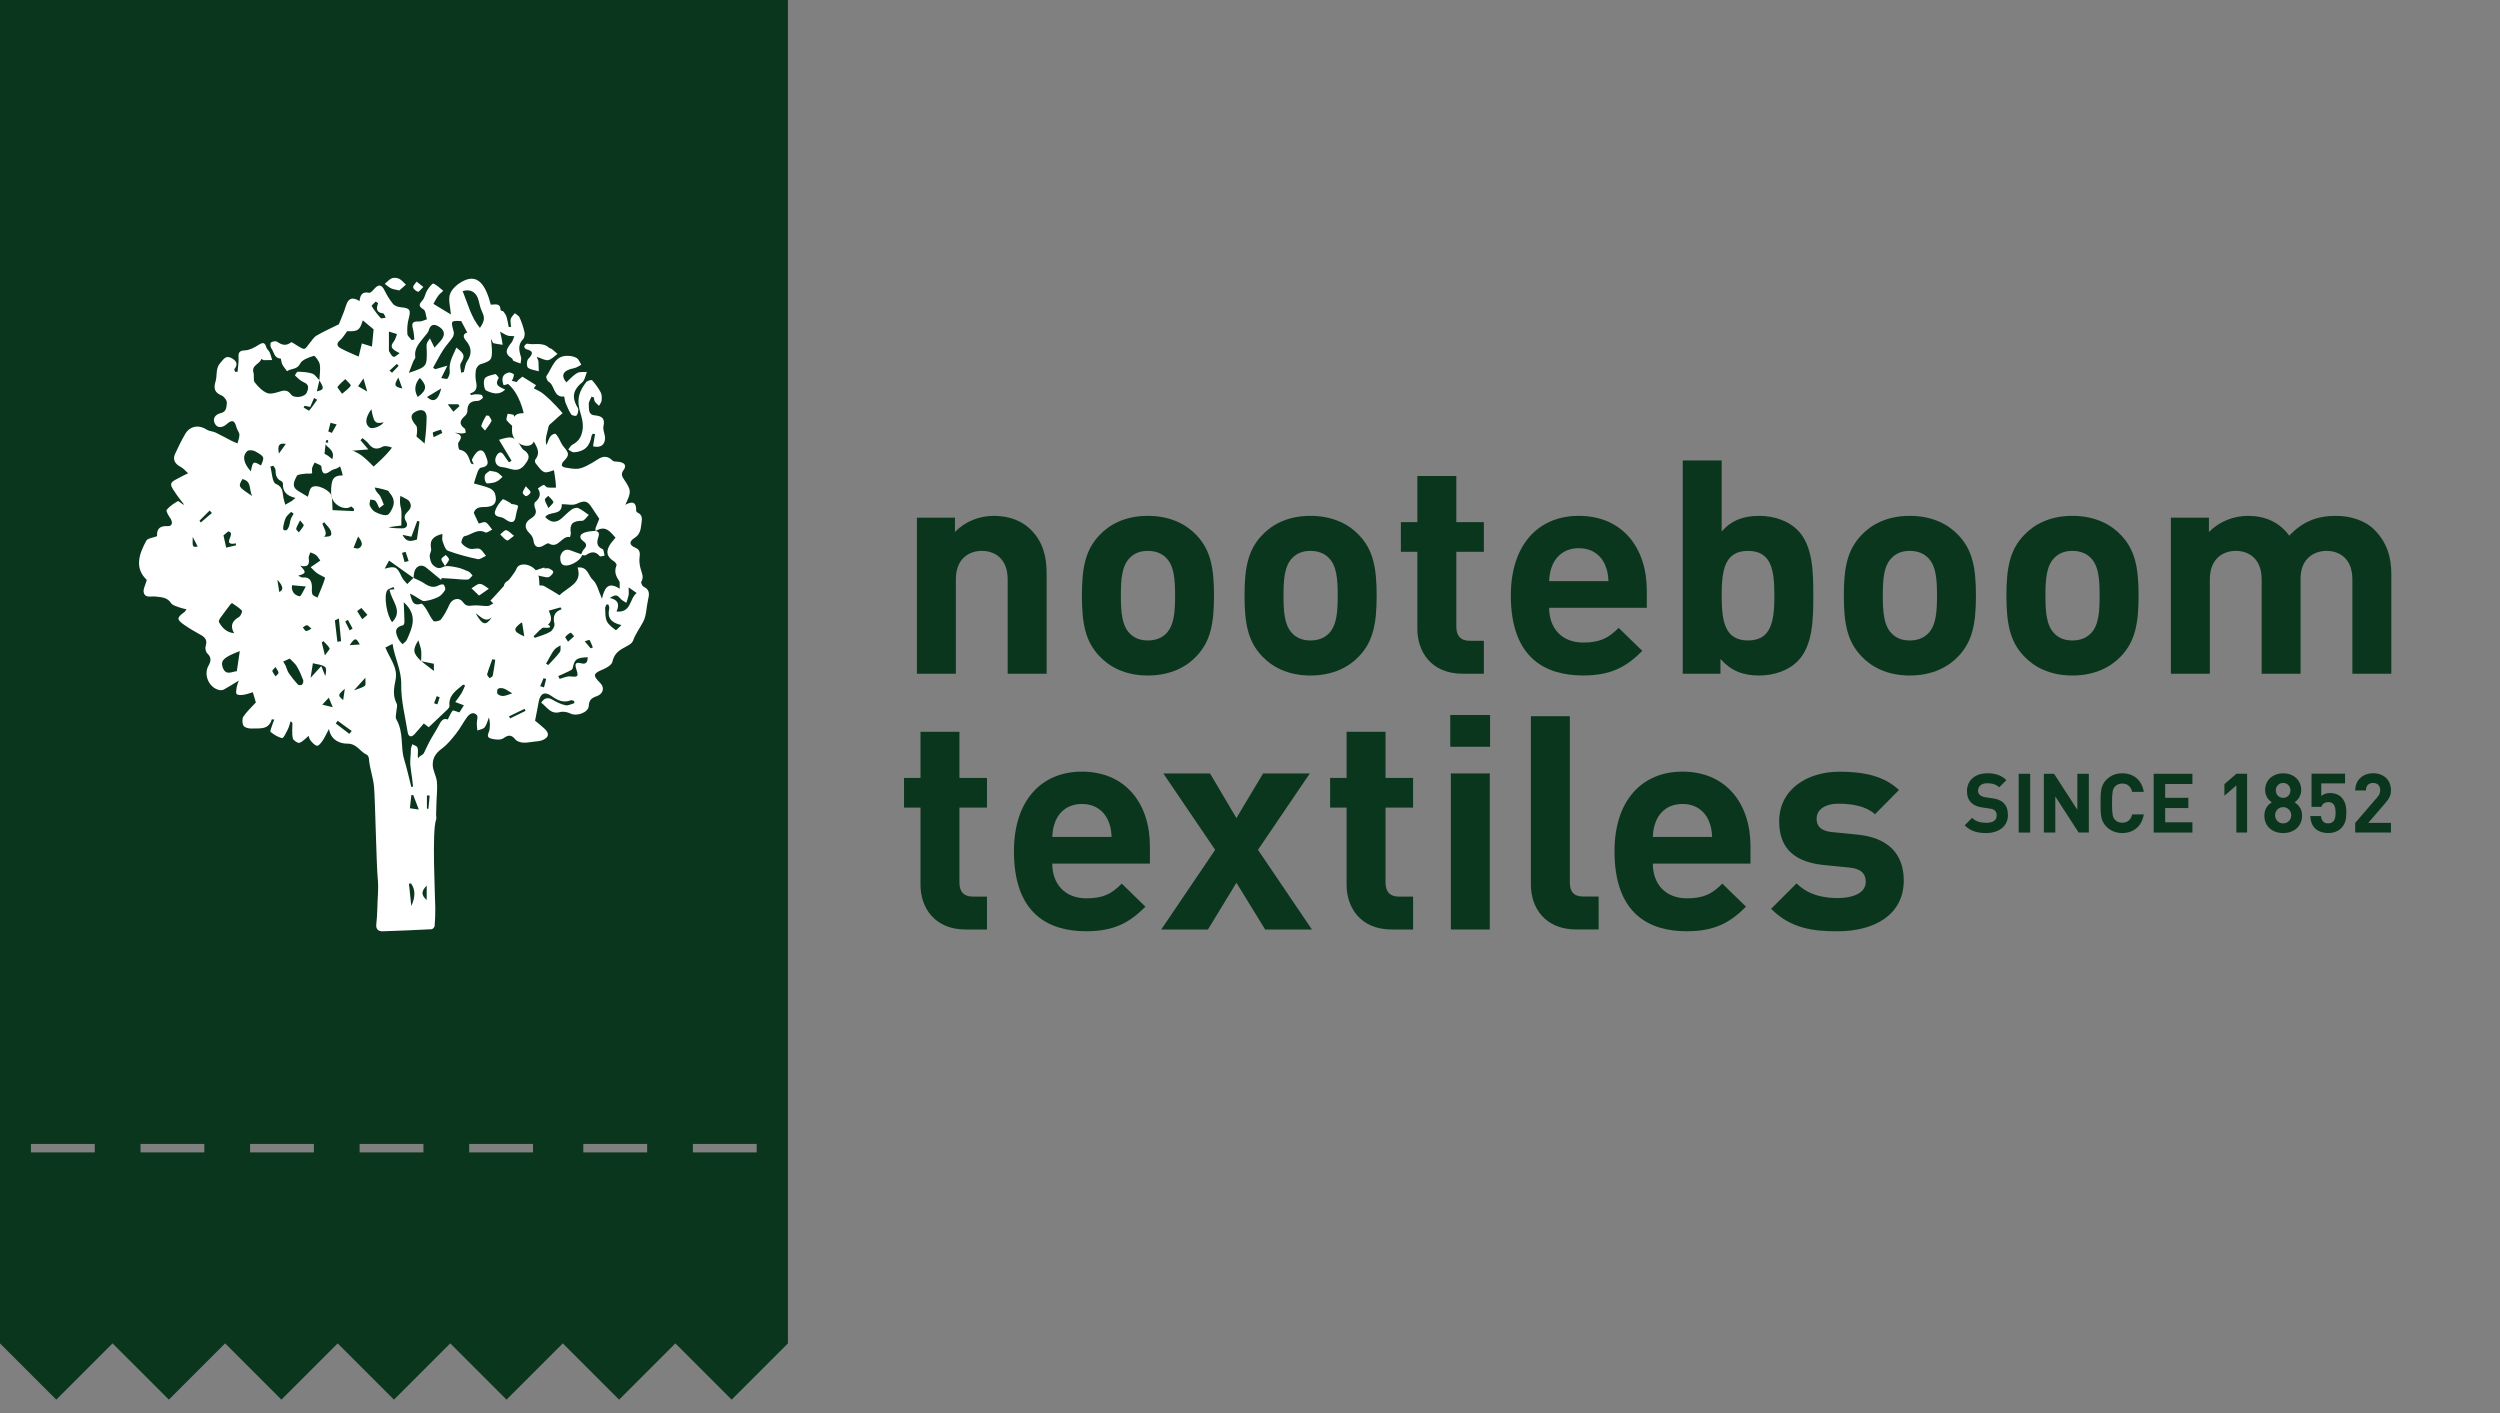 <?xml version="1.0" encoding="utf-8"?>
<!-- Generator: Adobe Illustrator 15.0.0, SVG Export Plug-In . SVG Version: 6.00 Build 0)  -->
<!DOCTYPE svg PUBLIC "-//W3C//DTD SVG 1.1//EN" "http://www.w3.org/Graphics/SVG/1.1/DTD/svg11.dtd">
<svg version="1.1"
	 id="nooteboomtextiles" sodipodi:docname="15855 - HORIZONTAAL LOGO NOOTEBOOM_DEF.eps" xmlns:inkscape="http://www.inkscape.org/namespaces/inkscape" xmlns:sodipodi="http://sodipodi.sourceforge.net/DTD/sodipodi-0.dtd" xmlns:svg="http://www.w3.org/2000/svg"
	 xmlns="http://www.w3.org/2000/svg" xmlns:xlink="http://www.w3.org/1999/xlink" x="0px" y="0px" width="230px" height="130px"
	 viewBox="0 0 230 130" enable-background="new 0 0 230 130" xml:space="preserve">
<rect x="0" y="0" width="230" height="130" fill="#808080" stroke="none"/>
<g>
	<path id="m" fill="#0A361E" d="M216.418,61.982V53.3c0-1.957-1.24-2.619-2.369-2.619c-1.102,0-2.396,0.662-2.396,2.537v8.765
		h-3.582V53.3c0-1.957-1.24-2.619-2.369-2.619c-1.131,0-2.396,0.662-2.396,2.619v8.683h-3.584V47.625h3.5v1.322
		c0.938-0.964,2.26-1.488,3.581-1.488c1.601,0,2.896,0.579,3.806,1.819c1.213-1.268,2.509-1.819,4.3-1.819
		c1.434,0,2.729,0.47,3.524,1.267c1.157,1.158,1.569,2.509,1.569,4.081v9.177h-3.583"/>
	<path id="o_3_" fill="#0A361E" d="M195.123,60.383c-0.881,0.938-2.342,1.764-4.465,1.764c-2.121,0-3.557-0.826-4.438-1.764
		c-1.297-1.35-1.629-2.977-1.629-5.594c0-2.592,0.332-4.216,1.629-5.566c0.881-0.938,2.313-1.765,4.438-1.765
		s3.584,0.826,4.465,1.765c1.295,1.35,1.627,2.976,1.627,5.566C196.75,57.406,196.418,59.033,195.123,60.383 M192.34,51.317
		c-0.412-0.413-0.965-0.635-1.682-0.635c-0.719,0-1.238,0.222-1.65,0.635c-0.744,0.744-0.828,1.984-0.828,3.474
		c0,1.486,0.084,2.754,0.828,3.498c0.412,0.412,0.934,0.633,1.65,0.633c0.715,0,1.27-0.221,1.682-0.633
		c0.744-0.744,0.826-2.012,0.826-3.498C193.166,53.301,193.084,52.061,192.34,51.317"/>
	<path id="o_2_" fill="#0A361E" d="M180.162,60.383c-0.881,0.938-2.342,1.764-4.465,1.764c-2.121,0-3.557-0.826-4.438-1.764
		c-1.295-1.35-1.627-2.977-1.627-5.594c0-2.592,0.332-4.216,1.627-5.566c0.882-0.938,2.314-1.765,4.438-1.765
		c2.123,0,3.584,0.826,4.465,1.765c1.295,1.35,1.625,2.976,1.625,5.566C181.787,57.406,181.457,59.033,180.162,60.383
		 M177.379,51.317c-0.414-0.413-0.965-0.635-1.682-0.635c-0.719,0-1.24,0.222-1.654,0.635c-0.744,0.744-0.824,1.984-0.824,3.474
		c0,1.486,0.08,2.754,0.824,3.498c0.414,0.412,0.938,0.633,1.654,0.633c0.715,0,1.268-0.221,1.682-0.633
		c0.744-0.744,0.826-2.012,0.826-3.498C178.205,53.301,178.123,52.061,177.379,51.317"/>
	<path id="b" fill="#0A361E" d="M165.365,60.852c-0.799,0.799-2.094,1.295-3.5,1.295c-1.516,0-2.59-0.414-3.582-1.516v1.352h-3.473
		V42.361h3.584v6.532c0.936-1.047,2.01-1.434,3.471-1.434c1.406,0,2.701,0.495,3.5,1.295c1.434,1.432,1.459,3.887,1.459,6.037
		C166.824,56.938,166.799,59.418,165.365,60.852 M160.818,50.682c-2.15,0-2.424,1.765-2.424,4.107c0,2.342,0.271,4.133,2.424,4.133
		c2.146,0,2.426-1.791,2.426-4.133C163.244,52.447,162.967,50.682,160.818,50.682"/>
	<path id="e" fill="#0A361E" d="M142.521,55.918c0,1.848,1.131,3.197,3.143,3.197c1.57,0,2.342-0.441,3.252-1.352l2.176,2.119
		c-1.459,1.463-2.865,2.262-5.455,2.262c-3.391,0-6.641-1.543-6.641-7.355c0-4.684,2.535-7.331,6.254-7.331
		c3.996,0,6.256,2.921,6.256,6.862v1.598H142.521z M147.648,51.922c-0.387-0.854-1.188-1.486-2.398-1.486s-2.01,0.634-2.396,1.486
		c-0.221,0.525-0.305,0.91-0.332,1.542h5.457C147.951,52.834,147.869,52.449,147.648,51.922"/>
	<path id="t" fill="#0A361E" d="M134.559,61.982c-2.92,0-4.162-2.068-4.162-4.107v-7.109h-1.516v-2.728h1.516v-4.243h3.584v4.243
		h2.535v2.728h-2.535v6.89c0,0.828,0.389,1.297,1.24,1.297h1.295v3.031h-1.957"/>
	<path id="o_1_" fill="#0A361E" d="M125.025,60.383c-0.881,0.938-2.342,1.764-4.465,1.764c-2.121,0-3.555-0.826-4.436-1.764
		c-1.297-1.35-1.627-2.977-1.627-5.594c0-2.592,0.33-4.216,1.627-5.566c0.881-0.938,2.313-1.765,4.436-1.765
		s3.584,0.826,4.465,1.765c1.295,1.35,1.627,2.976,1.627,5.566C126.652,57.406,126.32,59.033,125.025,60.383 M122.242,51.317
		c-0.414-0.413-0.965-0.635-1.682-0.635c-0.715,0-1.24,0.222-1.652,0.635c-0.744,0.744-0.826,1.984-0.826,3.474
		c0,1.486,0.082,2.754,0.826,3.498c0.412,0.412,0.938,0.633,1.652,0.633c0.717,0,1.268-0.221,1.682-0.633
		c0.744-0.744,0.828-2.012,0.828-3.498C123.07,53.301,122.986,52.061,122.242,51.317"/>
	<path id="o" fill="#0A361E" d="M110.063,60.383c-0.881,0.938-2.342,1.764-4.463,1.764c-2.123,0-3.556-0.826-4.438-1.764
		c-1.295-1.35-1.626-2.977-1.626-5.594c0-2.592,0.331-4.216,1.626-5.566c0.882-0.938,2.314-1.765,4.438-1.765
		c2.121,0,3.582,0.826,4.463,1.765c1.296,1.35,1.625,2.976,1.625,5.566C111.688,57.406,111.359,59.033,110.063,60.383
		 M107.281,51.317c-0.413-0.413-0.966-0.635-1.681-0.635c-0.717,0-1.24,0.222-1.653,0.635c-0.743,0.744-0.826,1.984-0.826,3.474
		c0,1.486,0.083,2.754,0.826,3.498c0.413,0.412,0.937,0.633,1.653,0.633c0.715,0,1.269-0.221,1.681-0.633
		c0.745-0.744,0.828-2.012,0.828-3.498C108.108,53.301,108.025,52.061,107.281,51.317"/>
	<path id="n" fill="#0A361E" d="M92.705,61.982V53.3c0-1.957-1.241-2.619-2.37-2.619c-1.13,0-2.396,0.662-2.396,2.619v8.683h-3.582
		V47.625h3.5v1.322c0.937-0.993,2.26-1.488,3.582-1.488c1.434,0,2.591,0.47,3.391,1.267c1.157,1.158,1.46,2.509,1.46,4.081v9.177
		h-3.585"/>
	<path id="s" fill="#0A361E" d="M169.059,85.678c-2.26,0-4.299-0.248-6.117-2.066l2.344-2.342c1.188,1.186,2.729,1.352,3.828,1.352
		c1.24,0,2.535-0.412,2.535-1.488c0-0.717-0.385-1.213-1.516-1.32l-2.26-0.223c-2.59-0.248-4.189-1.379-4.189-4.021
		c0-2.979,2.617-4.573,5.539-4.573c2.232,0,4.105,0.385,5.482,1.682l-2.205,2.23c-0.826-0.742-2.094-0.966-3.334-0.966
		c-1.432,0-2.039,0.66-2.039,1.379c0,0.522,0.221,1.132,1.49,1.238l2.258,0.224c2.84,0.272,4.271,1.791,4.271,4.217
		C175.148,84.162,172.449,85.678,169.059,85.678"/>
	<path id="e_2_" fill="#0A361E" d="M152.059,79.451c0,1.846,1.129,3.195,3.143,3.195c1.568,0,2.342-0.439,3.252-1.352l2.178,2.121
		c-1.461,1.461-2.865,2.26-5.457,2.26c-3.391,0-6.641-1.541-6.641-7.355c0-4.688,2.533-7.33,6.256-7.33
		c3.996,0,6.254,2.922,6.254,6.861v1.6H152.059z M157.184,75.455c-0.385-0.855-1.186-1.488-2.396-1.488
		c-1.213,0-2.015,0.633-2.397,1.488c-0.222,0.523-0.304,0.908-0.33,1.543h5.455C157.486,76.363,157.404,75.979,157.184,75.455"/>
	<path id="l" fill="#0A361E" d="M145.031,85.514c-2.949,0-4.189-2.068-4.189-4.105V65.893h3.584v15.293
		c0,0.854,0.357,1.297,1.27,1.297h1.379v3.031H145.031"/>
	<path id="i" fill="#0A361E" d="M133.424,65.781h3.664v2.922h-3.664V65.781z M133.479,71.156h3.582v14.357h-3.582V71.156"/>
	<path id="t_2_" fill="#0A361E" d="M128.047,85.514c-2.922,0-4.16-2.068-4.16-4.105v-7.109h-1.518V71.57h1.518v-4.243h3.582v4.243
		h2.535v2.729h-2.535v6.891c0,0.828,0.387,1.299,1.24,1.299h1.295v3.029h-1.957"/>
	<path id="x" fill="#0A361E" d="M116.395,85.514l-2.645-4.301l-2.618,4.301h-4.298l4.96-7.33l-4.768-7.025h4.298l2.426,4.104
		l2.452-4.104h4.299l-4.767,7.025l4.961,7.33H116.395"/>
	<path id="e_1_" fill="#0A361E" d="M96.809,79.451c0,1.846,1.129,3.195,3.142,3.195c1.569,0,2.342-0.439,3.251-1.352l2.177,2.121
		c-1.46,1.461-2.864,2.26-5.456,2.26c-3.39,0-6.641-1.541-6.641-7.355c0-4.688,2.535-7.33,6.255-7.33
		c3.996,0,6.255,2.922,6.255,6.861v1.6H96.809z M101.936,75.455c-0.387-0.855-1.187-1.488-2.398-1.488s-2.012,0.633-2.398,1.488
		c-0.219,0.523-0.303,0.908-0.33,1.543h5.457C102.238,76.363,102.155,75.979,101.936,75.455"/>
	<path id="t_1_" fill="#0A361E" d="M88.846,85.514c-2.92,0-4.16-2.068-4.16-4.105v-7.109h-1.517V71.57h1.517v-4.243h3.582v4.243
		h2.535v2.729h-2.535v6.891c0,0.828,0.387,1.299,1.24,1.299h1.295v3.029h-1.957"/>
	<path id="_x32_" fill="#0A361E" d="M216.678,76.596v-0.889l2.021-2.348c0.197-0.234,0.279-0.402,0.279-0.652
		c0-0.402-0.234-0.676-0.652-0.676c-0.326,0-0.66,0.166-0.66,0.689h-0.984c0-0.984,0.723-1.58,1.646-1.58
		c0.959,0,1.641,0.602,1.641,1.57c0,0.521-0.204,0.807-0.575,1.238l-1.513,1.754h2.088v0.889h-3.286"/>
	<path id="_x35_" fill="#0A361E" d="M215.381,76.199c-0.242,0.244-0.631,0.441-1.191,0.441c-0.563,0-0.973-0.197-1.209-0.434
		c-0.334-0.336-0.406-0.729-0.438-1.125h0.984c0.055,0.424,0.25,0.668,0.662,0.668c0.189,0,0.35-0.053,0.471-0.174
		c0.176-0.178,0.213-0.463,0.213-0.811c0-0.621-0.184-0.971-0.66-0.971c-0.4,0-0.584,0.23-0.65,0.439h-0.902v-3.053h3.084v0.891
		h-2.189v1.16c0.146-0.137,0.449-0.273,0.814-0.273c0.445,0,0.789,0.146,1.01,0.365c0.426,0.426,0.486,0.934,0.486,1.441
		C215.859,75.381,215.773,75.805,215.381,76.199"/>
	<path id="_x38_" fill="#0A361E" d="M210.051,72.031c-0.387,0-0.676,0.295-0.676,0.684c0,0.396,0.289,0.686,0.676,0.686
		s0.668-0.289,0.668-0.686C210.719,72.326,210.438,72.031,210.051,72.031z M210.051,74.256c-0.418,0-0.744,0.334-0.744,0.752
		s0.326,0.744,0.744,0.744s0.744-0.326,0.744-0.744S210.469,74.256,210.051,74.256z M210.051,76.641c-0.955,0-1.73-0.57-1.73-1.617
		c0-0.658,0.381-1.018,0.678-1.215c-0.273-0.189-0.607-0.547-0.607-1.125c0-0.957,0.762-1.541,1.662-1.541
		c0.904,0,1.656,0.584,1.656,1.541c0,0.578-0.336,0.936-0.605,1.125c0.295,0.197,0.686,0.557,0.686,1.215
		C211.783,76.07,211.008,76.641,210.051,76.641"/>
	<path id="_x31_" fill="#0A361E" d="M205.746,76.596v-4.344l-1.102,0.955v-1.064l1.102-0.957h0.988v5.408h-0.988"/>
	<path id="e_3_" fill="#0A361E" d="M198.139,76.596v-5.408h3.563v0.941h-2.507v1.27h2.134v0.941h-2.134v1.313h2.507v0.943H198.139"
		/>
	<path id="c" fill="#0A361E" d="M195.24,76.641c-0.592,0-1.078-0.213-1.457-0.594c-0.547-0.545-0.531-1.223-0.531-2.156
		c0-0.933-0.016-1.607,0.531-2.154c0.379-0.381,0.865-0.594,1.457-0.594c1.012,0,1.801,0.578,1.99,1.709h-1.07
		c-0.107-0.434-0.379-0.766-0.912-0.766c-0.289,0-0.523,0.105-0.674,0.279c-0.205,0.229-0.268,0.484-0.268,1.523
		c0,1.041,0.063,1.301,0.268,1.525c0.15,0.174,0.385,0.279,0.674,0.279c0.533,0,0.805-0.334,0.912-0.768h1.07
		C197.041,76.063,196.244,76.641,195.24,76.641"/>
	<path id="n_1_" fill="#0A361E" d="M191.234,76.596l-2.145-3.32v3.32h-1.055v-5.408h0.938l2.146,3.313v-3.313h1.055v5.408H191.234"
		/>
	<path id="i_1_" fill="#0A361E" d="M185.721,76.596v-5.408h1.055v5.408H185.721"/>
	<path id="s_1_" fill="#0A361E" d="M182.723,76.641c-0.818,0-1.439-0.174-1.973-0.715l0.682-0.682
		c0.344,0.342,0.805,0.455,1.311,0.455c0.619,0,0.953-0.236,0.953-0.67c0-0.189-0.053-0.35-0.168-0.455
		c-0.104-0.1-0.227-0.15-0.479-0.189l-0.652-0.09c-0.465-0.068-0.805-0.213-1.049-0.449c-0.258-0.258-0.387-0.605-0.387-1.063
		c0-0.965,0.713-1.643,1.885-1.643c0.744,0,1.281,0.186,1.744,0.633l-0.666,0.658c-0.344-0.324-0.752-0.371-1.109-0.371
		c-0.563,0-0.836,0.313-0.836,0.686c0,0.135,0.047,0.279,0.16,0.387c0.107,0.098,0.281,0.182,0.502,0.213l0.637,0.092
		c0.494,0.066,0.807,0.203,1.033,0.416c0.289,0.273,0.418,0.668,0.418,1.146C184.729,76.047,183.855,76.641,182.723,76.641"/>
	<g id="tree" transform="scale(0.1)">
		<path id="greenlabel" fill="#0A361E" d="M696.157,1060.215h-58.711v-7.813h58.711V1060.215z M595.376,1060.215h-58.73v-7.813
			h58.73V1060.215z M490.371,1060.215h-58.726v-7.813h58.726V1060.215z M389.58,1060.215h-58.726v-7.813h58.726V1060.215z
			 M288.779,1060.215h-58.721v-7.813h58.721V1060.215z M187.978,1060.215h-58.711v-7.813h58.711V1060.215z M87.183,1060.215H28.467
			v-7.813h58.716V1060.215z M0,0v1235.898l51.777,51.777l51.777-51.777l51.787,51.777l51.772-51.777l51.777,51.777l51.777-51.777
			l51.782,51.777l51.777-51.777l51.768,51.777l51.787-51.777l51.787,51.777l51.768-51.777l51.787,51.777l51.777-51.777V0H0"/>
		<path id="tree_1_" fill="#FFFFFF" d="M392.602,322.612c-0.044-2.119-0.366-4.307,0.029-6.338c0.298-1.465,1.553-2.734,2.915-4.951
			c1.641,3.33,2.617,5.322,4.199,8.525c2.993-3.506,5.918-5.977,7.622-9.102c2.783-5.137-0.562-8.682-4.712-10.879
			c-4.131-2.188-7.002-0.605-8.242,4.199c-0.498,1.895-2.275,3.486-3.53,5.156c-4.326,5.723-10.117,10.723-8.789,19.16
			c0.215,1.299-1.396,2.832-2.002,4.336c-1.143,2.813-2.178,5.645-3.931,10.313C392.69,337.446,392.895,337.163,392.602,322.612
			 M443.398,286.548c-1.436-3.105-2.266-6.533-3.032-9.893c-1.724-7.52-7.378-11.26-14.727-8.809
			c4.839,11.729,7.637,23.838,15.903,33.857C446.06,294.907,446.079,292.349,443.398,286.548 M407.661,322.046
			c-3.35,5.244-6.177,10.82-9.224,16.26c0.674,0.439,1.353,0.879,2.017,1.328c3.066-0.898,6.138-1.797,11.143-3.242
			c-2.363,4.756-3.745,7.559-5.649,11.387c2.256,0.273,5.21,1.279,5.713,0.566c1.323-1.865,2.383-4.609,2.1-6.807
			c-1.064-8.262,3.115-14.609,6.118-21.768c7.944,6.279,7.93,7.637,3.999,14.551c-1.182,2.09,0.195,5.664,0.396,8.555
			c0.815-0.215,1.631-0.43,2.437-0.645c0.977-3.281,1.196-7.08,3.018-9.785c4.678-6.914,4.189-13.027-1.118-19.16
			c-3.218-3.652-2.222-6.328,1.255-7.383c-1.831-3.496-3.613-6.855-5.557-10.518c-9.673-0.459-9.673-0.361-6.934,9.639
			c0.425,1.582,0.034,3.887-0.889,5.254C413.765,314.351,410.298,317.935,407.661,322.046 M405.937,357.368
			c-4.131,2.48-8.252,4.961-13.115,7.891C398.877,370.767,403.188,368.364,405.937,357.368 M406.904,398.335
			c-0.381-1.035-0.762-2.07-1.157-3.096c-2.52,0.801-5.161,1.436-7.505,2.637c-0.396,0.195,0.449,2.832,0.718,4.346
			C401.611,400.942,404.258,399.634,406.904,398.335 M329.438,355.317c2.437,1.416,4.868,2.832,8.413,4.883
			c-1.323-4.59-2.231-7.676-3.477-11.982C332.344,351.138,330.893,353.228,329.438,355.317 M384.321,365.239
			c8.481-6.338,8.77-10.186,1.914-17.627C381.89,352.895,380.459,358.452,384.321,365.239 M313.848,320.659
			c5.459,2.92,11.265,5.215,16.133,7.412c0.859-3.525,1.899-7.812,2.939-12.1c3.071,0.957,6.133,1.914,9.277,2.9
			c0.439-4.59,0.928-9.658,1.528-15.898c-0.527-0.439-2.329-1.875-4.116-3.359c-1.851-1.523-3.677-3.086-5.796-4.883
			c-3.003,9.404-4.419,10.234-14.385,9.99c-2.446,3.135-4.15,6.25-6.685,8.369C308.525,316.606,310.806,319.028,313.848,320.659
			 M378.477,493.774c-1.899-0.391-4.092-0.859-8.149-1.719c4.038,8.027,9.043,5.332,13.232,4.375
			c0.864-6.055,1.616-11.328,2.373-16.631c-0.688-0.205-1.367-0.4-2.046-0.605C382.129,483.911,380.381,488.628,378.477,493.774
			 M352.925,388.472c-7.9,2.012-9.199-0.273-11.206-12.021c-5.693,7.695-6.245,13.848-1.528,16.963
			C342.808,395.142,351.201,391.89,352.925,388.472 M358.101,323.413c1.074,1.846,2.305,4.336,3.999,4.873
			c1.26,0.391,3.345-1.914,5.605-3.359c-8.247-4.043-8.965-6.172-5.234-10.977c1.411-1.816,1.865-4.395,2.764-6.621
			c-2.285-0.703-4.58-1.406-7.441-2.275c0,5.674-0.015,10.273,0.01,14.893C357.803,321.118,357.578,322.505,358.101,323.413
			 M354.873,292.271c-0.791-1.377-1.46-3.848-2.407-3.965c-6.021-0.732-6.719-4.141-4.57-9.395c-0.742-0.488-1.519-0.986-2.28-1.465
			c-1.313,1.387-3.994,3.652-3.73,4.072c2.432,3.896,5.181,7.656,8.291,11.055C350.835,293.296,353.262,292.407,354.873,292.271
			 M365.049,334.81c-2.222,2.051-4.453,4.131-6.68,6.201c0.762,0.625,1.523,1.27,2.3,1.914c2.026-2.119,4.067-4.248,6.104-6.377
			C366.191,335.972,365.63,335.386,365.049,334.81 M370.132,357.388c-1.372-3.809-2.412-6.689-3.613-10
			C362.212,354.165,362.749,355.942,370.132,357.388 M411.938,371.938c2.339,3.086,3.74,4.961,5.166,6.855
			c1.89-1.738,3.779-3.477,5.664-5.205c-0.4-0.557-0.796-1.104-1.191-1.65H411.938L411.938,371.938z M501.274,459.692
			c0.273,2.197,1.719,4.248,3.311,7.773c2.314-2.773,4.883-4.805,4.531-5.674c-0.879-2.139-3.057-3.77-4.727-5.615
			C503.286,457.349,501.157,458.657,501.274,459.692 M293.809,349.956c-0.757,3.33-1.504,6.67-2.29,10.137
			C298.218,358.433,298.418,357.427,293.809,349.956 M369.868,508.657c0.791,2.832,1.582,5.654,2.383,8.477
			c1.235-0.332,2.461-0.674,3.687-1.016c-0.928-2.813-1.86-5.645-2.778-8.457C372.056,507.993,370.957,508.325,369.868,508.657
			 M380.342,531.641c0.034,0.02,0.068,0.059,0.093,0.059c0.005-0.02,0.005-0.02,0.005-0.059c-0.015,0-0.039-0.039-0.063-0.039
			C380.366,531.602,380.352,531.641,380.342,531.641 M322.681,354.731c0.439-0.771-3.218-3.926-5.005-5.977
			c-2.451,2.344-5.19,4.492-7.148,7.207c-0.396,0.547,2.08,3.193,4.224,6.328C318.164,359.263,321.152,357.407,322.681,354.731
			 M353.896,523.184c9.873-2.754,11.528-1.699,15.742,7.715c1.084,2.383,3.33,4.297,5.044,6.426
			c1.885-1.895,3.765-3.789,5.659-5.684c-7.231-5.117-14.473-10.254-22.402-15.894C356.728,517.954,355.503,520.195,353.896,523.184
			 M293.809,349.956c0.015-0.039,0.024-0.088,0.034-0.127c-0.029-0.02-0.044-0.039-0.063-0.059c-0.005,0.039-0.005,0.078-0.01,0.107
			C293.794,349.917,293.794,349.927,293.809,349.956 M223.037,440.747c-4.048,6.992-4.048,6.992,9.063,15.625
			C228.765,450.708,231.992,442.798,223.037,440.747 M204.756,613.613c2.7,8.613,8.887,4.121,13.135,3.887
			c0.991-6.797,1.772-12.148,2.715-18.477C206.03,604.551,202.881,607.578,204.756,613.613 M181.894,502.827
			c-1.489-2.891-2.983-5.771-4.6-8.877C177.012,503.501,177.012,503.501,181.894,502.827 M234.727,415.2
			c-1.914-1.084-5.879-1.426-7.183-0.234c-4.893,4.463-3.604,11.133,3.276,18.711c1.626-9.287,2.388-9.678,9.272-5.41
			C243.437,420.386,243.54,420.2,234.727,415.2 M216.997,501.724c0.049-0.605,0.098-1.191,0.142-1.797
			c-14.419,2.48,1.06-9.863-7.236-11.025c-1.475,1.26-3.594,3.076-4.316,3.672c1.001,4.502,1.611,7.275,2.49,11.26
			C210.181,503.335,213.589,502.524,216.997,501.724 M183.545,479.019c0.396,0.557,0.786,1.133,1.167,1.689
			c3.408-2.91,6.826-5.82,10.234-8.73c-0.684-0.781-1.396-1.543-2.08-2.305C189.756,472.788,186.645,475.903,183.545,479.019
			 M213.491,554.863c-0.166-0.098-1.133,0.684-1.528,1.211c-3.149,4.141-6.323,8.262-9.326,12.5
			c-0.732,1.035-1.616,2.891-1.187,3.711c2.891,5.352,6.895,9.453,13.892,10.293c-4.092-7.324-1.357-11.484,4.639-15.059
			c1.572-0.938,3.179-5.098,2.583-5.742C219.99,559.043,216.631,557.031,213.491,554.863 M309.727,390.464
			c-1.89-0.498-3.77-0.986-5.649-1.504c-0.684,2.666-1.367,5.322-2.061,7.959c1.108,0.449,2.212,0.908,3.315,1.357
			C306.797,395.669,308.262,393.071,309.727,390.464 M392.764,743.984c0.464,0.039,0.933,0.059,1.396,0.098
			c0.376-4.063,0.757-8.105,1.138-12.148c-0.845-0.059-1.685-0.098-2.534-0.137V743.984z M378.428,731.562
			c-0.435,3.984-0.874,7.988-1.313,12.012c3.037,0.449,5.078,0.742,8.174,1.191c-1.816-4.766-3.486-9.063-5.137-13.379
			C379.57,731.445,379.004,731.504,378.428,731.562 M482.358,585.488c-0.752-4.746-1.357-8.535-2.095-13.164
			C471.577,578.828,471.929,580.918,482.358,585.488 M427.895,630.625c-0.586-0.254-1.187-0.527-1.782-0.781
			c-6.069,5.273-13.647,9.473-12.598,19.648c0.093,0.938-0.815,2.207-1.606,2.988c-5.61,5.43-11.313,10.742-17.471,16.563
			c-0.791-0.605-2.554-1.914-4.565-3.438c-3.042,3.516-5.752,6.992-8.804,10.137c-2.964,3.047-5.386,1.719-5.967-1.934
			c-2.334-14.629-6.235-29.355-5.962-43.984c0.254-13.457-6.084-24.316-7.983-37.461c-2.734,1.406-4.521,2.324-6.602,3.379
			c4.111,10.234,11.646,18.496,9.36,29.707c-1.519,7.402-2.773,14.551,1.011,21.836c1.006,1.934-0.186,5-0.308,7.539
			c-0.112,2.305-1.045,5.117-0.063,6.797c7.168,12.461,3.662,25.273,7.3,37.109c2.554,8.32,4.395,16.855,6.558,25.293
			c0.527-0.117,1.069-0.234,1.606-0.371c-0.288-2.48-0.542-4.941-0.869-7.422c-0.542-4.199-1.338-8.359-1.65-12.559
			c-0.376-5.215,0.503-8.203,0.503-13.945c0-1.68,0.859-3.359,1.318-5.02c1.631,0.977,4.268,1.621,4.697,2.988
			c1.211,3.77-0.176,5.586,0.586,10.137c1.367-2.93,4.331-2.832,5.439-5.117c1.938-4.004,3.784-8.066,5.894-11.973
			c2.271-4.16,4.985-8.105,7.202-12.305c2.183-4.121,3.999-8.418,8.848-6.523c1.455-2.832,2.515-5.781,4.434-8.066
			c0.527-0.625,3.564,0.859,6.226,1.582c1.055-1.68,2.441-3.906,4.126-6.563c-3.096-1.172-5.151-1.934-7.935-2.988
			c2.202-3.086,4.116-5.43,5.659-8.008C425.85,635.586,426.772,633.066,427.895,630.625 M376.245,812.969
			c0.703,6.855,1.431,13.73,2.148,20.605c4.126-8.984,3.516-15.605-0.259-20.82C377.5,812.812,376.87,812.891,376.245,812.969
			 M387.485,598.613c-0.298-2.734-1.406-5.391-2.563-9.531c-5.62,8.848-4.941,11.934,2.485,19.063
			C387.476,604.961,387.832,601.758,387.485,598.613 M399.165,610.664c-4.609-0.938-8.081-1.641-11.548-2.324
			c3.716,2.871,7.412,5.742,11.548,8.945V610.664z M452.456,567.91c-6.196,5.195-9.702-0.43-14.829-3.672
			C443.921,575.312,446.934,576.113,452.456,567.91 M387.617,608.34c-0.049-0.059-0.098-0.078-0.146-0.137
			c-0.029-0.02-0.039-0.039-0.063-0.059c0,0.039-0.01,0.098-0.01,0.137C387.471,608.301,387.544,608.32,387.617,608.34
			 M358.389,542.559c1.841-0.156,3.164-0.254,4.478-0.41c-0.293-0.703-0.566-1.387-0.864-2.09c-1.987,1.035-4.795,1.543-5.825,3.203
			c-3.35,5.332-0.112,23.73,4.619,29.141C371.284,561.777,359.941,552.559,358.389,542.559 M366.645,588.047
			c0.874,1.738,2.417,3.105,3.643,4.648c1.377-1.367,3.311-2.48,4.048-4.141c4.976-11.172,10.361-22.5-2.896-34.531
			c0.269,6.758,0.547,12.52,0.64,18.281c0.015,1.016-0.63,2.813-1.26,2.949C362.143,577.227,363.896,582.559,366.645,588.047
			 M510.083,573.984c-1.494-6.484-0.352-11.035,6.631-13.496c-0.342-0.566-0.693-1.133-1.045-1.699
			c-3.438,0.977-6.875,1.953-10.83,3.066c3.213,6.816,3.34,11.387-3.75,14.629c-3.94,1.797-6.841,5.859-10.205,8.887
			c0.391,0.488,0.781,0.957,1.172,1.426c4.756-1.758,9.814-3.008,14.131-5.527C508.296,580.059,510.561,576.094,510.083,573.984
			 M567.163,562.578c13.809,1.406,11.807-11.777,18.564-17.012c-2.227-1.582-4.121-2.91-7.373-5.156
			c0,3.633,0.273,5.508-0.068,7.285c-0.449,2.344-1.367,4.609-2.08,6.914c-1.885-1.328-4.15-2.285-5.557-3.984
			c-2.91-3.477-4.297-3.809-9.648-0.508C567.895,551.602,570.591,555.371,567.163,562.578 M515.669,593.711
			c-1.836,1.23-3.994,2.148-5.41,3.75c-1.797,2.012-3.037,4.551-4.443,6.914c-1.201,2.012-2.314,4.102-3.447,6.172
			c0.684,0.43,1.377,0.859,2.07,1.289c3.584-3.945,7.432-7.676,10.605-11.934C516.118,598.477,515.513,595.82,515.669,593.711
			 M526.821,614.922c-0.342,1.563-3.652,2.598-5.703,3.672c-2.461,1.25-5.02,2.266-7.539,3.398c0.43,0.859,0.859,1.738,1.289,2.598
			c3.203-0.84,6.504-2.598,9.59-2.305c7.383,0.723,7.988,0.391,5.625-6.992c-1.387-4.355-0.684-6.445,4.482-5.078
			c4.795,1.27,6.172-1.25,6.045-5.605C529.927,605.195,528.647,606.484,526.821,614.922 M537.974,590.019
			c2.246,2.656,3.828,4.551,5.43,6.465c0.684-0.293,1.367-0.586,2.031-0.879c-0.996-2.305-1.846-4.688-3.135-6.816
			C542.114,588.477,539.77,589.473,537.974,590.019 M560.483,559.961c0.264-1.113-0.283-2.48-0.703-3.672
			c-0.088-0.215-1.709-0.293-1.846-0.039c-0.586,1.094-1.27,2.363-1.191,3.516c0.254,3.984-0.078,8.34,1.533,11.758
			c1.611,3.34,5.146,5.879,8.271,8.223c0.352,0.273,3.398-3.027,5.176-4.688C561.958,572.91,558.608,568.223,560.483,559.961
			 M544.751,349.849c3.047,3.408,5.801,7.188,7.939,11.211c1.084,2.08,1.025,4.98,0.791,7.441c-0.156,1.67-1.543,3.223-2.363,4.844
			c-1.299-1.279-2.832-2.402-3.828-3.867c-0.693-1.035-0.664-2.549-0.957-3.848c-0.723-0.225-1.445-0.459-2.168-0.684
			c-0.898,2.354-2.695,4.814-2.5,7.09c0.352,3.838-0.84,9.434,5.254,10.039c6.592,0.625,9.961,2.559,8.262,10.156
			c-0.752,3.398,1.572,7.344,1.465,11.016c-0.176,6.387-4.492,9.004-11.055,7.354c0.605-3.701,1.221-7.432,1.836-11.162
			c-0.664-0.156-1.348-0.303-2.012-0.459c-0.42,0.703-1.094,1.377-1.211,2.139c-1.602,9.59-6.523,14.375-16.23,15
			c-1.66,0.117-3.438-1.621-5.176-2.52c1.172-1.465,2.041-3.438,3.545-4.297c5.146-2.93,7.959-5.664,9.424-12.803
			c1.973-9.512-2.832-16.641-3.496-24.951c-0.664-8.223,2.549-14.199,7.061-19.98C540.337,350.249,544.204,349.214,544.751,349.849
			 M530.688,329.497c1.885,1.27,2.783,3.984,4.121,6.074c-2.168,1.055-4.219,2.656-6.484,3.105
			c-10.146,1.973-12.842,6.367-7.305,13.105c3.535-3.164,6.348-6.563,9.941-8.594c2.422-1.357,5.938-0.762,8.965-1.035
			c-0.957,2.695-1.621,5.527-2.949,8.008c-0.84,1.582-2.715,2.578-4.014,3.945c-5.693,5.957-6.426,11.338-2.666,18.945
			c0.625,1.27,1.768,2.549,1.738,3.799c-0.068,1.914-0.488,4.248-1.699,5.508c-0.635,0.654-4.121-0.049-4.824-1.123
			c-2.129-3.242-3.691-6.895-5.166-10.527c-0.791-1.934-1.123-5.938-1.318-5.918c-10.117,1.064-8.398-10.322-14.336-13.633
			c-1.309-0.723-2.598-4.375-1.934-5.264c5.469-7.529,7.324-19.307,20.254-18.506C525.63,327.544,528.599,328.071,530.688,329.497
			 M484.985,316.187c6.685,1.426,14.258-1.748,20.166,3.789c0.635,0.566,1.768,0.557,2.451,1.084
			c1.836,1.445,3.535,3.037,5.293,4.57c-2.813,1.992-5.42,5.049-8.516,5.664c-2.773,0.557-6.064-1.592-10.591-3.008
			c0.977,2.549,1.528,3.389,1.592,4.258c0.195,3.008,0.234,6.016,0.327,9.043c-3.413-1.016-7.422-1.27-9.971-3.34
			c-1.338-1.074-1.25-6.406,0.195-7.949c4.268-4.521,5.469-7.285-1.865-9.062c-0.811-0.195-2.012-2.012-1.792-2.539
			C482.744,317.622,484.238,316.011,484.985,316.187 M482.773,427.515c-6.816,8.799-13.867,2.588-20.674,2.256
			c-5.83-0.293-8.242-6.113-5.034-10.996c1.909-2.91,4.16-3.809,6.46-0.117c1.455,2.314,3.169,4.482,4.756,6.719
			c0.791-0.508,1.572-1.016,2.354-1.504c-3.843-6.396-7.676-12.793-11.548-19.238c12.427-4.004,14.609-3.105,21.382,8.105
			c0.664,1.094,2.197,1.641,3.213,2.578C488.374,419.595,486.011,423.325,482.773,427.515 M488.066,452.817
			c-0.122,1.387-2.231,3.125-3.813,3.633c-0.781,0.273-3.237-1.826-3.345-3.008c-0.127-1.484,1.348-3.125,2.832-6.113
			C485.986,450.005,488.179,451.509,488.066,452.817 M466.792,478.989c-1.831-1.055-3.555-2.686-5.513-3.037
			c-3.647-0.635-7.217-1.67-5.757-5.928c1.348-3.945,3.994-7.676,6.934-10.645c0.64-0.654,4.922,2.285,7.51,3.555
			c0.103,0.215,0.186,0.439,0.273,0.664c2.114,0.449,4.546,0.449,6.172,1.592c0.625,0.439-0.615,3.516-0.996,5.391
			c-0.337,1.543-0.757,3.066-0.981,4.619C473.73,480.317,471.24,481.567,466.792,478.989 M472.939,492.954
			c-3.164,2.168-5.532,4.707-6.475,4.277c-2.427-1.152-4.224-3.623-6.27-5.566c1.821-1.396,3.779-4.063,5.41-3.867
			C467.778,488.032,469.687,490.522,472.939,492.954 M464.766,358.413c-5.962,5.791-12.314,3.271-17.432,0.889
			c-1.953-0.918-2.91-7.949-1.514-10.83c1.211-2.5,6.294-3.35,9.854-4.316c0.693-0.186,3.389,3.262,3.101,3.721
			C454.365,354.8,460.068,356.079,464.766,358.413 M463.306,354.341c-2.383-6.416-0.85-10.254,4.741-11.641
			c1.431-0.352,4.819,1.367,4.766,1.865C472.241,349.907,469.531,353.579,463.306,354.341 M475.493,395.571
			c-3.394-3.135-6.787-5.654-9.282-8.867c-0.869-1.133,0.493-3.984,0.84-6.055c1.943,0.4,5.493,0.586,5.596,1.24
			C473.262,386.362,482.373,388.569,475.493,395.571 M447.319,382.251c0.82,0.078,1.636,0.176,2.446,0.254
			c0.859,1.641,2.866,3.809,2.388,4.824c-1.46,3.145-3.862,5.879-5.908,8.76c-1.216-1.533-3.706-3.418-3.413-4.521
			C443.745,388.296,445.747,385.337,447.319,382.251 M457.456,434.673c1.826,0.967,3.262,2.656,4.878,4.043
			c-1.46,1.27-2.793,2.734-4.404,3.75c-1.343,0.85-2.983,1.465-4.556,1.709c-2.095,0.322-5.474,1.045-6.138,0.088
			c-1.25-1.797-1.797-4.971-1.084-7.031c0.669-1.895,3.345-3.125,4.487-4.092C453.843,433.804,455.864,433.823,457.456,434.673
			 M478.809,355.757c-1.567-0.645-3.828-3.682-3.472-4.268c1.157-1.973,3.359-3.311,5.264-4.98c4.619,2.9,8.579,5.371,12.544,7.852
			c-1.196,1.445-2.505,4.16-3.574,4.082c-3.647-0.313-7.358-1.279-10.757-2.686 M383.291,259.067
			c1.758,1.406,3.516,2.832,6.196,4.98c-2.407,2.207-4.189,4.697-4.971,4.414c-1.826-0.664-4.189-2.529-4.39-4.141
			C379.932,262.72,382.139,260.825,383.291,259.067 M360.527,256.001c1.924-0.762,4.854-0.43,6.777,0.527
			c2.344,1.172,4.121,3.506,6.133,5.352c-2.207,1.934-4.419,3.867-6.089,5.342c-3.613-0.889-5.796-1.064-7.642-1.982
			c-2.075-1.006-3.833-2.676-5.728-4.063C356.147,259.39,358.061,256.997,360.527,256.001 M555.044,615.723
			c-9.453,3.867-10,5.469-2.793,12.676c4.18,4.16,2.852,10.039-3.369,12.148c-4.6,1.563-6.943,3.457-7.207,8.809
			c-0.303,6.211-11.055,9.98-16.953,7.07c-2.764-1.348-6.602-2.109-9.463-1.309c-8.73,2.402-11.904-4.629-17.378-8.652
			c3.179-4.805,6.46-5.098,10.933-2.441c3.574,2.129,7.539,4.004,11.563,4.824c2.461,0.488,5.352-1.23,8.047-1.934
			c-0.078-0.684-0.176-1.367-0.254-2.031c-0.996-0.234-2.188-0.957-2.959-0.645c-6.807,2.715-12.236,0.117-17.676-3.809
			c-6.436-4.648-10.625-2.5-12.012,5.605c-0.967,5.664-2.163,11.309-3.267,16.992c2.593,2.188,5.854,4.648,8.804,7.461
			c4.453,4.219,4.043,7.695-1.563,10.273c-2.656,1.23-5.889,1.23-8.882,1.641c-3.179,0.41-6.445,1.055-9.6,0.801
			c-2.339-0.215-5.337-1.094-6.714-2.754c-3.608-4.336-6.255-4.824-11.157-1.27c-2.617,1.895-7.93,1.289-11.582,0.273
			c-4.985-1.406-1.641-5.215-1.206-8.223c0.532-3.652,0.449-7.383-0.532-11.27c-1.25,3.105-1.958,6.641-3.931,9.18
			c-1.313,1.699-4.438,1.992-6.763,2.891c-0.161-2.168-0.444-4.336-0.474-6.523c-0.024-2.598,1.323-6.23,0.073-7.598
			c-3.125-3.457-6.719-1.27-8.95,1.738c-3.638,4.941-6.445,10.488-10.225,15.293c-3.877,4.902-7.93,9.961-12.881,13.633
			c-6.66,4.922-8.433,9.277-8.56,14.766c-0.112,5.195,3.218,10.371,3.809,15.703c0.645,5.645-0.132,11.445-0.303,17.188
			c-0.127,4.414-0.298,8.848-0.415,13.262c-0.039,1.504,0.522,3.164,0.02,4.453c-3.975,10.313-0.889,70.938-0.767,81.309
			c0.059,5.566-0.161,11.133-0.605,16.68c-0.093,1.074-1.768,2.891-2.798,2.949c-14.946,0.781-29.927,1.426-44.907,1.895
			c-4.063,0.137-6.479-1.914-5.957-6.445c1.147-10.156,0.83-18.164,1.548-28.359c0.234-3.477,0.234-9.199-0.146-12.773
			c-1.265-11.621-2.432-73.457-3.452-85.098c-0.854-9.551-3.848-15.723-4.751-26.25c-0.107-1.25-0.947-3.105-1.943-3.516
			c-6.304-2.695-8.96-10.352-18.169-10.215c-5.708,0.078-14.756-2.676-16.636-13.477c-2.534,4.766-3.906,7.91-5.806,10.703
			c-1.343,1.973-3.691,4.98-5.088,4.746c-2.266-0.371-4.404-2.832-6.03-4.883c-1.24-1.543-1.577-3.789-1.753-4.277
			c-2.827,2.305-5.317,5.332-8.462,6.465c-1.479,0.527-5.747-2.324-6.147-4.199c-0.938-4.395-0.303-9.141-0.337-13.73
			c0-0.43-0.132-0.879-1.67-1.875c-0.85,2.539-1.44,5.195-2.617,7.559c-1.47,2.91-3.906,8.066-5.107,7.852
			c-3.833-0.703-7.554-3.125-10.693-5.664c-0.742-0.605,0.908-4.258,1.582-6.484c0.479-1.582,1.147-3.105,1.846-4.902
			c-1.465-0.117-2.3-0.254-2.319-0.176c-2.915,10.156-11.548,8.047-18.721,8.438c-2.476,0.156-6.245-0.84-7.275-2.598
			c-1.284-2.148-1.465-6.348-0.117-8.379c3.062-4.609,7.324-8.457,11.45-12.988c-0.718-2.48-1.626-5.586-2.749-9.414
			c-3.081,0.879-5.679,1.934-8.369,2.324c-2.163,0.293-5.142,0.625-6.44-0.547c-1.069-0.938-0.4-4.121-0.083-6.23
			c0.298-1.934,1.147-3.789,1.924-6.25c-5.112,3.105-9.36,5.879-13.809,8.262c-1.274,0.703-3.257,0.703-4.712,0.293
			c-9.097-2.5-13.936-13.984-9.38-22.148c2.3-4.121,3.018-7.637-1.025-11.426c-1.46-1.328-2.188-4.824-1.543-6.758
			c1.743-5.215-0.259-7.949-4.58-10.313c-5.117-2.793-10.19-5.762-14.98-9.082c-7.314-5.078-7.163-6.738,0.195-12.031
			c0.508-0.352,0.796-1.055,1.729-2.344c-2.617-0.703-4.854-1.094-6.904-1.914c-2.554-1.016-5.942-1.758-7.217-3.75
			c-3.55-5.566-9.258-5.469-14.365-6.113c-4.082-0.527-9.434,1.699-10.815-3.613c-0.815-3.125,1.582-7.09,2.793-11.68
			c-11.392-10.742-7.314-23.623-0.425-36.123c1.23-2.246,5.947-2.578,9.893-4.146c-0.41-5.269,1.274-9.819,9.702-9.219
			c4.326,0.317,5.073-3.701,2.271-7.578c-1.616-2.207-3.945-6.426-3.125-7.432c2.705-3.33,6.563-5.859,10.352-8.037
			c0.625-0.352,3.188,2.686,5.854,3.535c-2.7-3.594-5.596-7.07-8.037-10.83c-1.807-2.783-4.717-6.465-4.009-8.799
			c0.767-2.5,5.122-4.004,8.027-5.732c2.407-1.426,4.99-2.51,7.5-3.75c-2.285-2.012-4.287-4.58-6.904-5.938
			c-5.391-2.803-7.49-6.768-5.02-12.08c2.886-6.211,5.874-12.412,9.341-18.291c4.355-7.373,12.744-8.564,19.854-3.799
			c2.227,1.484,5.425,1.416,7.939,2.598c4.951,2.324,9.731,5.068,14.609,7.578c1.821,0.918,3.735,1.631,5.62,2.441
			c0.635-2.676,1.846-5.381,1.748-8.037c-0.068-2.178-2.002-4.229-2.617-6.475c-1.533-5.82-3.452-8.34-9.175-3.145
			c-3.184,2.891-8.423,4.404-10.933-0.801c-2.256-4.678,0.913-8.359,5.63-9.434c5.522-1.25,5.146-6.035,5.537-9.453
			c0.239-2.109-2.524-5.83-4.771-6.738c-6.606-2.656-7.539-6.65-5.605-12.91c1.719-5.596-0.273-11.953,4.424-17.109
			c2.808-3.086,4.751-6.992,9.614-4.688c4.497,2.148,7.354,5.293,3.286,10.469c-0.308,0.391,0.381,1.563,0.605,2.393
			c0.767,0.039,1.528,0.088,2.29,0.127c0.352-4.307,1.172-8.633,0.942-12.9c-0.249-4.668,0.371-6.728,5.972-6.914
			c4.214-0.146,8.647-2.617,12.407-4.99c3.818-2.402,5.767-2.627,7.139,2.148c0.479,1.689,2.31,2.93,3.062,4.59
			c1.016,2.285,1.577,4.766,2.339,7.168c-2.5,0.039-5.01,0.156-7.515,0.107c-0.64-0.01-1.27-0.537-2.485-1.123
			c-1.294,4.902-9.292,5.469-7.183,12.715c0.845,2.852-0.42,6.826,1.138,8.828c3.066,3.945,6.982,8.047,11.445,9.844
			c3.34,1.338,8.228-0.352,12.163-1.543c4.189-1.289,6.997-0.986,9.761,2.832c2.837,3.906,12.754,2.627,14.575-1.855
			c1.367-3.35,2.568-7.168-2.769-9.336c-3.076-1.24-5.576-3.945-8.125-6.23c-0.146-0.127,1.68-3.53,2.51-3.506
			c4.517,0.166,9.214,0.322,13.423,1.758c2.544,0.854,4.336,3.945,6.46,6.064c0.249-4.844,1.196-9.805,0.41-14.492
			c-0.513-3.022-4.482-8.242-5.454-7.935c-4.629,1.475-10.757,3.491-12.632,7.207c-2.925,5.791-8.359,4.194-11.997,6.924
			c-1.504-2.065-3.237-4.023-4.424-6.265c-0.894-1.685-1.001-5.352-1.606-5.381c-6.04-0.332-5.928-6.069-8.423-9.336
			c-0.972-1.27-1.226-4.678-0.371-5.391c1.289-1.074,4.473-1.553,5.732-0.664c4.355,3.047,8.193,4.014,12.808,0.469
			c0.649-0.498,3.442,1.851,5.273,2.817c2.271,1.182,4.673,3.34,6.826,3.135c1.753-0.166,3.218-3.223,4.795-5.01
			c2.124-2.402,3.818-5.547,6.455-7.09c6.729-3.916,13.872-7.104,20.596-10.449c2.002-5.146,4.673-10.918,6.465-16.943
			c2.061-6.865,5.728-8.604,12.554-4.395c0.586-5.771,2.661-8.94,8.726-7.617c1.406,0.303,3.726-2.344,5.21-4.014
			c3.584-4.009,6.504-3.359,8.882,1.519c2.192,4.482,4.814,8.877,7.974,12.725c1.47,1.787,4.595,2.847,7.07,3.062
			c8.564,0.723,9.556,2.373,7.285,10.728c-1.206,4.404-1.46,9.224-1.172,13.804c0.127,1.987,2.646,3.862,4.092,5.791
			c0.791-0.269,1.587-0.518,2.383-0.767c-0.425-3.203-0.488-6.509-1.353-9.57c-1.558-5.488-0.093-7.192,5.61-6.875
			c2.378,0.117,4.834-1.313,7.261-2.031c-1.001-3.145-1.055-7.832-3.164-9.111c-5.259-3.135-3.716-5.068-0.713-8.604
			c2.017-2.383,2.373-6.084,4.053-8.828c1.538-2.49,4.731-6.68,5.713-6.299c3.403,1.309,6.143,4.307,9.146,6.641
			c-1.606,1.553-3.462,2.92-4.756,4.688c-1.729,2.393-3.022,5.068-4.316,7.324c6.431,3.896,11.689,7.08,16.079,9.756
			c-0.42-6.855-2.739-13.887-0.64-19.18c2.021-5.117,7.964-9.863,13.311-12.197c11.392-4.99,18.872,2.354,24.058,22.373
			c3.716,0.02,8.984-2.012,8.945,5.039c0,0.439,2.188,0.615,2.793,1.387c1.172,1.484,2.28,3.203,2.822,5
			c0.908,3.027,1.348,6.172,1.987,9.258c0.718-0.098,1.44-0.234,2.158-0.352c-0.186-2.402-0.933-4.961-0.371-7.168
			c0.503-1.973,2.471-3.555,3.799-5.313c1.504,1.309,3.652,2.314,4.365,3.955c1.875,4.297,3.438,8.799,4.478,13.359
			c0.459,2.017,0.088,5.103-1.211,6.455c-4.971,5.161-3.872,10.562-2.007,16.436c0.576,1.787-0.21,4.014-0.386,6.055
			c-2.202-0.791-4.482-1.436-6.592-2.451c-0.684-0.332-0.693-1.973-1.377-2.363c-7.817-4.551-4.526-9.209-0.513-14.219
			c1.372-1.699,1.855-4.063,2.744-6.113c-2.065-0.156-4.233,0.059-6.162-0.527c-2.085-0.654-3.95-2.031-6.919-3.633
			c0.527,2.305,0.952,3.936,1.26,5.576c0.405,2.178,0.728,4.355,1.079,6.533c-2.827-0.469-5.693-0.752-8.428-1.504
			c-0.767-0.225-1.138-1.875-2.388-4.121c0.405,3.984,0.786,6.494,0.884,9.023c0.439,10.449-0.527,11.426-10.566,14.521
			c-1.812,0.557-3.813,3.33-4.136,5.317c-0.581,3.652-0.483,7.627,0.273,11.274c1.045,5.059,0.146,8.633-5.557,10.215
			c0.254,0.527,0.513,1.055,0.762,1.572c1.396-0.273,2.798-0.752,4.199-0.771c1.895-0.02,3.892,0.039,5.664,0.605
			c0.635,0.205,1.313,2.686,0.996,2.959c-1.318,1.123-3.032,2.524-4.59,2.52c-6.479-0.049-9.619,2.686-9.565,9.316
			c0.02,1.475-0.952,3.389-2.09,4.385c-4.604,3.965-6.191,7.637-0.288,11.875c0.786,0.566,0.566,2.5,0.811,3.809
			c-1.455,0.215-2.935,0.703-4.355,0.586c-1.641-0.137-3.242-0.781-5.469-0.586c6.143,1.514,6.88,3.955,3.276,8.73
			c-1.025,1.367,0.127,6.66,0.825,6.777c7.104,1.157,8.398,6.807,10.352,12.09c0.269,0.723,1.104,1.25,2.793,1.289
			c-0.566-1.519-2.026-3.481-1.533-4.453c1.411-2.817,3.125-6.055,5.654-7.568c2.729-1.631,5.117-0.479,6.675,3.555
			c2.261,5.85,4.468,10.273-4.355,11.709c-1.23,0.195-2.393,2.617-3.032,4.229c-1.26,3.242-2.129,6.631-3.228,10.205
			c4.771,1.387,9.663,2.451,14.263,4.297c2.051,0.82,4.424,2.92,5.049,4.932c2.583,8.271-0.439,12.578-10.073,12.48
			c-5.532-0.049-8.203,1.533-9.395,5.371c1.719,3.682,3.135,6.67,4.604,9.814c2.07-0.41,4.941-1.934,6.431-1.074
			c2.446,1.426,3.984,4.375,5.918,6.68c-2.104,0.938-4.927,3.242-6.187,2.588c-7.554-3.975-13.066,2.334-19.487,3.506
			c-1.284,0.234-3.252,5.176-2.505,6.23c1.714,2.383,4.697,4.414,7.549,5.244c2.798,0.811,6.45-0.928,9.023,0.127
			c2.432,0.996,3.945,4.189,5.879,6.416c-2.563,1.084-5.405,3.506-7.622,3.018c-9.272-1.992-18.54-4.385-27.397-7.725
			c-2.422-0.908-3.726-5.547-4.873-8.711c-0.713-1.924-0.137-4.297-0.137-6.729c-8.35,1.914-12.119,5.703-10.415,13.74
			c0.439,2.08-1.543,4.619-1.309,6.836c0.303,2.744,1.035,6.123,2.871,7.852c2.231,2.09,4.893,4.258,9.355,1.992
			c3.213-1.641,8.12-0.508,12.114,0.215c3.882,0.703,7.686,2.285,11.333,3.906c1.489,0.664,2.49,2.402,3.726,3.672
			c-1.455,1.304-2.827,3.628-4.37,3.745c-4.146,0.293-8.369-0.371-12.559-0.645c-3.853-0.254-7.7-0.508-11.558-0.742
			c-0.083,0.605-0.171,1.191-0.269,1.797c-4.644-3.823-9.272-7.69-13.945-11.479c-4.009-3.242-8.931-1.758-10.625,3.34
			c-0.654,1.953-0.669,4.121-0.962,6.187c3.369,1.66,6.958,3.008,10.024,5.098c4.399,3.008,8.589,4.453,13.604,1.582
			c1.157-0.684,3.73-0.957,4.209-0.332c0.952,1.289,1.807,3.848,1.138,4.902c-1.577,2.5-3.706,5.117-6.27,6.367
			c-3.857,1.895-8.188,3.125-12.451,3.73c-1.855,0.273-4.121-1.523-6.045-2.676c-2.461-1.426-4.761-3.164-7.554-4.141
			c1.895,5,1.846,12.109,10.488,9.199c0.879-0.293,3.291,3.047,4.521,4.98c2.329,3.613,3.911,7.793,6.689,10.957
			c0.83,0.938,5.732,0.059,6.895-1.445c3.11-4.023,5.566-8.691,7.627-13.379c2.495-5.742,9.092-7.52,12.686-2.441
			c2.661,3.789,5.288,3.457,9.028,3.008c3.755-0.449,7.646,0.332,11.484,0.469c1.265,0.039,2.671,0.078,3.784-0.391
			c2.944-1.289,6.494-4.727,8.506-3.945c5.063,1.953,9.424,5.742,14.033,8.828c0.532,0.352,0.889,0.957,1.768,1.973
			c1.88-3.906,3.975-7.285,5.063-10.977c0.41-1.445-0.991-4.18-2.397-5.195c-2.422-1.758-5.405-2.852-8.286-3.828
			c-4.38-1.504-7.212-4.531-3.843-8.223c1.987-2.168,8.857-3.516,10.01-2.168c6.001,6.914,13.945,2.695,20.596,4.805
			c1.489,0.469,3.394-0.059,4.673,0.664c4.971,2.734,9.766,5.781,14.355,8.555c7.988-7.969,21.211-10.879,16.621-25.508
			c9.512-1.172,9.746,7.578,13.906,11.25c4.063,3.594,5.293,10.41,8.516,17.441c2.109-9.004,5.117-16.465,16.309-9.199
			c-0.176-3.359,0.43-5.859-0.547-7.227c-3.154-4.512-4.668-8.906-2.363-14.297c0.322-0.771-1.133-2.925-2.275-3.604
			c-6.924-4.189-7.998-9.438-2.979-16.572c1.309-1.875,2.93-3.545,4.346-5.264c-5.029-5.361-8.896-11.851-18.428-6.108
			c0-0.85-0.02-1.709-0.039-2.563c1.24-3.066,2.461-6.123,3.506-8.716c-2.314-3.491-4.57-6.719-6.67-10.049
			c-4.336-6.86-7.07-6.938-14.277-3.672c-3.613,1.646-8.594,0.283-13.525,0.283c0.225,11.152-11.475,5.957-15.273,11.865
			c4.81,5.068,9.717,5.693,14.775,1.455c3.223-2.695,6.045-5.898,9.434-8.311c1.621-1.182,4.57-2.1,6.172-1.396
			c3.486,1.504,6.484,4.141,9.692,6.309c-1.992,1.875-3.984,5.356-5.996,5.361c-8.75,0.068-11.758,2.813-10.566,11.045
			c0.195,1.27-0.43,2.637-0.674,3.965c-7.568-1.865-10.684,11.313-19.6,5.83c-0.957-0.596-3.584,1.338-5.361,2.256
			c-4.854,2.588-8.12,0.537-8.672-4.863c-0.239-2.28-1.68-4.897-3.379-6.489c-5.215-4.873-5.176-9.927,0.791-13.701
			c3.789-2.422,6.152-4.976,3.95-9.883c-0.669-1.484-0.791-4.453,0.117-5.234c4.326-3.721,5.845-7.627,2.568-12.705
			c1.772-1.133,3.442-2.627,5.371-3.213c0.781-0.229,2.07,2.08,3.271,2.271c2.627,0.405,5.342,0.186,8.018,0.215
			c-0.142-2.07-0.19-4.16-0.449-6.23c-0.43-3.564-1.006-7.129-1.387-9.766c-2.471,0.547-6.328,2.676-8.965,1.66
			c-3.174-1.226-5.41-5.039-7.832-7.91c-0.645-0.762-1.05-2.715-0.566-3.311c6.855-8.447-1.392-14.604-3.228-21.675
			c-0.713-2.715-2.48-5.137-3.262-7.842c-1.245-4.248,0.479-7.153,4.897-5.088c4.033,1.875,5.957,0.688,8.369-2.168
			c1.035-1.226,3.086-1.582,4.692-2.324c0.562,1.685,1.768,3.418,1.553,4.98c-0.508,3.853-1.738,7.603-2.563,11.431
			c-0.625,2.871-1.084,5.801,0.029,9.194c1.074-2.612,1.865-5.43,3.359-7.778c0.869-1.377,2.813-2.617,4.385-2.744
			c0.928-0.088,2.236,1.992,3.037,3.301c1.709,2.773,2.783,6.035,4.844,8.467c5.508,6.484,5.576,7.92-0.352,14.092
			c-0.82,0.84-1.504,2.773-1.099,3.555c0.527,0.957,2.246,1.572,3.525,1.777c3.545,0.557,7.158,1.289,10.693,1.055
			c2.891-0.205,5.83-1.426,8.496-2.715c3.633-1.777,7.109-3.896,10.488-6.113c4.854-3.154,9.033-3.047,13.32,1.23
			c1.211,1.191,3.926,0.879,5.967,1.191c4.717,0.703,7.539,3.101,4.229,7.559c-2.676,3.594-1.455,5.859,0.508,8.77
			c6.66,9.824,6.738,11.396,1.094,23.223c6.953-3.945,10.195-2.051,9.98,5.107c-0.02,0.605,0.391,1.631,0.889,1.826
			c5.947,2.578,4.258,7.07,3.74,11.904c-0.547,5.068-1.719,8.906-6.299,11.758c-4.521,2.842-5.137,6.348,0.605,8.691
			c4.092,1.66,4.834,4.287,4.248,8.437c-0.479,3.379-0.117,7.061,0.723,10.391c1.074,4.277,3.574,8.12,0.771,12.769
			c-0.488,0.801,1.006,3.926,2.275,4.512c6.27,2.91,4.941,7.656,3.848,12.676c-1.445,6.563-1.348,13.867-4.346,19.551
			c-3.076,5.801-7.021,10.996-9.355,17.441c-1.182,3.262-6.396,5.215-10.029,7.383c-4.688,2.793-7.646,6.133-8.906,11.914
			C562.817,611.621,558.345,614.355,555.044,615.723 M449.741,541.641c-2.651,1.836-5.308,3.711-9.028,6.309
			c-2.822-2.715-4.868-4.707-6.919-6.699c2.588-1.484,5.234-4.199,7.734-4.082C444.336,537.324,447.017,540.019,449.741,541.641
			 M413.057,514.643c-0.044,1.592-1.758,3.145-3.628,6.118c-1.743-3.13-3.599-4.956-3.32-6.382c0.278-1.455,2.593-2.539,4.028-3.809
			C411.186,511.929,413.11,513.325,413.057,514.643 M491.758,525.098c2.925-1.23,5.996-2.031,9.028-2.988
			c0.059,0.293,0.127,0.547,0.215,0.82c1.396,0,2.979-0.41,4.16,0.098c1.543,0.664,3.848,2.07,3.848,3.164
			c0.01,1.387-1.758,3.008-3.086,4.141c-0.801,0.664-2.295,0.938-3.359,0.762c-3.467-0.605-6.924-1.367-10.249-2.461
			C491.763,528.437,491.465,525.195,491.758,525.098 M536.489,497.739c-3.887-2.803-3.359-6.133,1.348-7.793
			c2.598-0.918,5.498-1.309,8.281-1.445c3.721-0.195,5.879,1.016,4.395,5.518c-1.445,4.424-2.021,8.721,3.828,11.152
			c1.25,0.508,1.289,3.926,1.885,5.996c-1.533,0.225-3.936,1.152-4.443,0.537c-4.082-4.98-8.223-4.141-12.832-0.938
			c-0.762,0.527-2.285-0.039-3.457-0.098c-1.445,5.752-13.828,12.046-18.105,8.633c-1.758-1.387-2.461-5.879-1.641-8.271
			c1.309-3.818,4.414-6.66,9.355-4.619c3.145,1.299,6.426,2.324,9.629,3.477c0.713-1.426,1.123-3.125,2.178-4.219
			C539.692,502.739,540.454,500.61,536.489,497.739 M404.531,641.484c-0.913-0.332-1.831-0.684-2.739-1.016
			c-0.82,2.168-1.636,4.336-2.451,6.504c1.016,0.391,2.036,0.742,3.047,1.094C403.11,645.879,403.818,643.691,404.531,641.484
			 M468.291,659.043c0.332,0.625,0.645,1.289,0.962,1.914c4.766-2.305,9.512-4.629,14.258-6.973
			c-0.308-0.605-0.615-1.23-0.913-1.855C477.827,654.434,473.071,656.738,468.291,659.043 M463.574,633.496
			c-1.65-0.566-4.082-0.703-5.396,0.176c-0.884,0.566-1.143,3.848-0.347,4.766c1.069,1.25,3.467,1.973,5.225,1.855
			c2.378-0.156,4.692-1.309,8.184-2.402C467.91,635.937,465.889,634.297,463.574,633.496 M448.174,620.312
			c-0.254,0.938,1.421,2.441,2.212,3.691c1.021-0.762,2.749-1.406,2.944-2.363c0.981-4.824,1.577-9.746,2.3-14.668
			c-0.903-0.137-1.812-0.273-2.715-0.43C451.284,611.113,449.468,615.644,448.174,620.312 M528.169,585.371
			c-1.104-1.152-2.715-3.496-3.203-3.281c-1.895,0.84-3.613,2.324-4.922,3.965c-0.293,0.371,1.348,2.285,2.578,4.297
			C524.936,588.281,526.548,586.816,528.169,585.371 M496.973,631.289c1.167,0.371,2.329,0.723,3.501,1.094
			c0.664-2.559,1.328-5.117,1.992-7.695c-0.781-0.254-1.572-0.508-2.363-0.781C499.058,626.367,498.008,628.828,496.973,631.289
			 M392.559,827.988v-13.262C387.363,820.078,387.412,823.477,392.559,827.988 M304.409,488.696
			c-1.021-3.086-4.067-5.508-6.201-8.232c-0.527,0.41-1.055,0.811-1.582,1.221c1.265,4.414,5.259,8.984,1.436,12.285
			C300.679,493.325,306.431,494.77,304.409,488.696 M296.04,591.074c0.786,3.203,1.567,6.426,2.905,11.895
			c2.3-3.418,4.697-5.723,4.258-6.543c-1.309-2.5-3.726-4.434-5.693-6.582C297.012,590.254,296.528,590.644,296.04,591.074
			 M275.62,548.574c1.323,0.234,3.794-5.82,5.732-9.004c-5.513-0.508-8.975-0.82-12.676-1.172
			C267.891,542.734,269.819,547.519,275.62,548.574 M256.904,544.648c4.219-1.953,3.726-5.391-1.738-11.25
			C255.757,537.227,256.284,540.644,256.904,544.648 M361.284,466.821c2.104-5.01,0.728-9.434-3.008-13.594
			c-1.44-1.611-2.065-6.689-1.377-7.051c6.772-3.682,5.562-8.867,3.999-14.668c-0.464-1.758,0.962-4.023,1.523-6.055
			c1.797,1.484,3.853,2.754,5.283,4.512c0.742,0.928,0.059,2.891,0.586,4.121c4.697,10.869-2.505,21.816,0.41,32.832
			c1.274,4.785,0.391,10.176,0.503,16.543c-2.681,0.352-7.29,0.957-11.899,1.563c4.175,1.055,8.13,0.938,12.09,1.094
			c5.112,0.215,6.143-3.242,4.199-6.348c-2.603-4.131-1.025-6.621,1.567-9.18c3.804-3.73,3.594-6.875,0.171-10.996
			c-3.652-4.375-5.615-9.307,0.371-14.082c1.533-1.221,2.939-4.863,2.202-6.27c-3.452-6.66-3.652-12.563,1.914-18.105
			c1.426-1.426,2.686-3.027,4.014-4.541c0.898,1.943,2.51,3.848,2.588,5.82c0.303,7.686,0.127,15.41,0.127,22.935h7.891
			c4.219-4.746,7.803-8.789,11.567-13.022c-2.129-1.953-4.419-4.849-7.378-6.621c-7.349-4.414-9.023-10.654-7.9-18.691
			c1.05-7.637,1.685-15.391,1.753-23.105c0.034-6.074-4.199-8.145-9.712-5.439c-5.581,2.754-5.547,6.602,0.117,13.174
			c2.393,2.773-0.635,18.467-3.921,19.59c-1.235,0.43-2.827,0.205-4.155-0.117c-1.797-0.43-3.491-1.23-5.518-1.992
			c-0.884,2.051-1.646,3.799-2.529,5.859c-3.003-1.494-5.4-3.066-8.027-3.828c-2.114-0.645-5.034-1.172-6.733-0.215
			c-5.366,3.027-9.268,2.109-12.876-2.715c-1.509-2.012-3.73-3.496-5.625-5.215c-0.605,0.664-1.206,1.348-1.816,2.012
			c1.797,2.119,3.579,4.248,7.119,8.418c-9.141,0.762-16.406,1.357-24.897,2.051c-0.137,2.168-1.123,5.508-0.337,8.359
			c1.157,4.121-0.708,5.703-3.779,7.051c-1.719,0.762-3.745,1.055-5.22,2.119c-5.386,3.936-8.438,3.975-8.911-3.896
			c-0.083-1.309-4.058-2.393-6.226-3.574c-0.801,1.719-1.86,3.34-2.3,5.137c-0.391,1.582,0.322,4.629-0.161,4.785
			c-1.826,0.586-3.994,0-5.962,0.313c-2.788,0.439-7.173,0.483-7.969,2.109c-2.124,4.297-5.386,9.668,1.094,13.633
			c3.091,1.899,6.196,3.75,9.077,5.488c1.089-2.93,1.357-6.836,3.442-8.594c4.438-3.711,17.856,2.715,18.574,8.555
			c0.513,4.111,0.503,8.301,0.723,12.344c6.924,0.317,13.228,0.605,19.565,0.879c0.063-0.688,0.137-1.406,0.2-2.104
			c-4.521-4.048-9.966-7.466-13.276-12.324c-2.485-3.647-2.231-9.146-3.184-13.813c2.393,0.107,4.78,0.273,7.183,0.283
			c0.605,0,1.265-0.459,1.792-0.85c4.399-3.164,5.239-0.107,5.83,3.32c0.698,4.033,1.338,8.066,2.202,13.32
			c2.959-3.164,5.107-5.469,7.505-8.027c-1.284-1.484-2.109-3.066-3.418-3.828c-6.167-3.555-4.492-8.701-2.842-13.682
			c0.425-1.25,2.163-2.783,3.369-2.842c0.972-0.059,2.393,1.758,3.008,3.018c2.729,5.693,4.98,5.889,8.979,1.27
			c1.436-1.67,4.146-2.256,6.27-3.33c-0.342,2.603,0.098,5.664-1.167,7.69c-3.555,5.698-5.342,10.61,0.361,16.284
			c2.417,2.397,3.242,6.382,4.795,9.644c-1.396,1.074-2.803,2.158-4.199,3.223c-1.133-2.246-1.929-4.805-3.54-6.65
			c-0.874-1.021-3.125-0.84-4.751-1.196c-0.19,1.851-1.084,4.043-0.41,5.508c1.04,2.266,2.773,4.766,4.893,5.85
			c3.315,1.689,7.339,3.34,10.801,2.891C358.013,473.579,360.132,469.556,361.284,466.821 M250.537,617.324
			c0.586,1.777,1.929,3.301,2.964,4.922c0.967-1.094,2.754-2.246,2.715-3.301c-0.073-1.543-1.475-3.008-2.759-5.313
			C251.963,615.449,250.327,616.68,250.537,617.324 M272.485,486.46c-0.205,0.889,1.572,2.197,2.456,3.33
			c1.548-2.1,3.34-4.072,4.492-6.377c0.283-0.566-1.514-2.158-3.374-4.678C274.365,482.222,272.978,484.243,272.485,486.46
			 M291.807,367.739c-0.952-0.527-1.909-1.055-2.866-1.582c-1.133,2.617-2.275,5.254-3.54,8.184
			c-1.699-0.332-3.447-0.684-5.215-1.025c-0.278,0.518-0.557,1.055-0.85,1.572c1.763,1.016,4.819,3.164,5.078,2.871
			C287.134,374.634,289.399,371.138,291.807,367.739 M305.698,422.368c2.798-7.666-4.707-11.396-3.813-17.52
			c-0.659,0.107-1.323,0.205-1.973,0.313c-0.439,3.945-0.874,7.891-1.362,12.314c0.972,0.547,2.188,1.143,3.301,1.885
			C302.925,420.093,303.901,420.962,305.698,422.368 M276.23,520.488c5.752,5.996,5.532,7.07-1.86,9.121
			c1.758,0.781,2.92,1.816,3.945,1.699c6.377-0.684,8.423,2.871,8.652,8.379c0.093,2.363-0.439,4.961,0.42,6.992
			c0.615,1.445,3.057,2.129,4.692,3.145c2.456-5.977,5.181-11.934,6.997-18.086c0.195-0.684-5-2.676-7.422-4.434
			c-2.139-1.543-3.901-3.652-5.84-5.488c2.3-1.582,4.604-3.14,6.895-4.722c0.532-0.371,1.064-0.771,1.943-1.377
			c-1.348-1.807-2.349-3.73-3.896-5.01c-1.436-1.211-3.438-1.719-5.205-2.539c-0.557,1.807-1.826,3.711-1.553,5.371
			C284.995,519.36,283.213,522.187,276.23,520.488 M262.983,408.403c-6.313-1.074-7.832,1.211-6.372,8.838
			C258.574,414.497,260.791,411.431,262.983,408.403 M253.701,445.122c7.124,2.988,6.016,7.959,7.046,12.9
			c0.43,2.139,1.133,4.199,1.719,6.309c1.919-1.084,3.872-2.139,5.762-3.291c0.762-0.469,1.396-1.133,3.574-2.959
			c-8.101-1.885-11.914-5.898-11.514-13.135c0.039-0.742-0.728-1.973-1.436-2.285c-4.731-2.041-5.298-5.977-5.386-10.439
			c-0.039-1.279-1.362-2.529-2.075-3.789c-0.898,0.273-1.777,0.557-2.666,0.83C250.288,434.78,250.41,443.735,253.701,445.122
			 M267.891,470.913c-1.621,1.66-3.687,3.086-4.756,5.059c-1.27,2.344-1.797,5.107-2.407,7.764c-0.293,1.211-0.337,2.646,0.088,3.77
			c0.161,0.381,2.393,0.596,3.003,0.068c1.025-0.85,1.729-2.275,2.158-3.604c0.679-2.041,0.801-4.258,1.523-6.289
			c0.61-1.758,1.733-3.369,2.642-5.039C269.385,472.075,268.643,471.489,267.891,470.913 M330.185,504.37
			c3.896-2.334,3.462-5.498-0.718-10.811c-1.782,4.453-2.993,7.451-4.204,10.459C326.934,504.185,329.028,505.083,330.185,504.37
			 M321.694,593.555c3.877-0.273,6.367-0.43,9.312-0.625C327.627,586.523,326.484,586.543,321.694,593.555 M317.602,571.699
			c1.372,2.754,2.739,5.508,4.111,8.281c0.898-0.586,1.782-1.152,2.671-1.719c-1.426-2.637-2.856-5.254-4.282-7.91
			C319.263,570.801,318.428,571.25,317.602,571.699 M328.555,562.187c1.563,2.5,3.125,5.02,4.688,7.52
			c1.592-1.348,3.188-2.695,4.785-4.023c-1.841-2.109-3.696-4.238-5.542-6.348C331.177,560.293,329.868,561.23,328.555,562.187
			 M325.586,635.137c4.219-1.641,7.588-2.344,10.088-4.18c1.074-0.801,0.352-4.004,0.513-7.5
			C332.129,627.93,329.385,630.957,325.586,635.137 M308.882,665.547c4.18,3.203,8.354,6.406,12.529,9.629
			c0.737-0.879,1.45-1.758,2.173-2.637c-4.292-3.125-8.599-6.27-12.891-9.414C310.093,663.926,309.492,664.746,308.882,665.547
			 M315.727,644.082c0.444-3.047,0.835-5.82,1.499-10.391C310.684,639.355,310.664,639.746,315.727,644.082 M298.896,613.457
			c-2.979-2.09-7.285-2.285-11.045-3.262c-0.698,4.473-1.406,8.945-2.104,13.379c3.574-3.906,6.699-7.344,9.824-10.781
			c1.216,3.027,2.446,6.074,3.677,9.102C300.093,618.926,300.581,614.629,298.896,613.457 M282.432,575.195
			c-1.206-0.078-2.515,1.27-3.784,1.992c0.952,1.172,1.714,3.027,2.896,3.34c1.104,0.273,2.642-1.055,4.956-2.129
			C284.643,576.855,283.594,575.293,282.432,575.195 M296.528,648.281c3.276,0.781,5.625,1.367,9.614,2.324
			c-1.587-3.789-2.456-5.859-3.647-8.711C300.229,644.316,298.838,645.801,296.528,648.281 M308.091,570.781
			c0.864,7.363,1.587,13.516,2.31,19.688c1.128-0.195,2.256-0.371,3.394-0.586c-0.659-6.758-1.309-13.516-2.021-20.918
			C310.439,569.609,308.804,570.43,308.091,570.781 M266.562,605.898c-2.979,1.328-4.502,2.031-6.021,2.734
			c0.757,1.289,1.626,2.5,2.241,3.848c1.016,2.246,1.528,4.805,2.876,6.777c2.515,3.691,5.352,7.188,8.364,10.488
			c0.649,0.723,3.218,0.82,3.799,0.176c0.903-0.957,1.548-3.086,1.099-4.258c-1.655-4.355-3.491-8.711-5.864-12.695
			C271.499,610.352,268.877,608.34,266.562,605.898"/>
		<path id="tree-part1" fill="#FFFFFF" d="M367.246,399.8c-8.945,26.846-55.479,44.746-25.063,48.33
			c30.43,3.574,44.746,25.049,53.701,16.104c8.945-8.945,11.689-20.85,13.003-31.904c1.309-11.035-32.7-36.104-32.7-36.104
			l-14.307,1.787"/>
		<path id="tree-part2" fill="#FFFFFF" d="M315.342,437.378c-8.945,0-10.742,3.574-10.742,16.104s16.104,17.91,19.683,10.742
			c3.584-7.158,26.851-26.846,26.851-26.846s-8.945-10.732-17.896-17.891c-8.955-7.158-42.954-17.891-32.222-8.955
			C311.758,419.487,315.342,437.378,315.342,437.378"/>
		<path id="tree-part3" fill="#FFFFFF" d="M481.782,380.122c-8.945,0-10.737,3.564-10.737,16.104
			c0,12.52,16.108,17.891,19.688,10.732s26.851-26.836,26.851-26.836s-8.955-10.742-17.9-17.91
			c-8.95-7.158-42.949-17.891-32.217-8.936C478.208,362.212,481.782,380.122,481.782,380.122"/>
		<path id="tree-part4" fill="#FFFFFF" d="M486.811,548.945c8.901-0.918,10.317-4.629,9.043-17.09
			c-1.27-12.485-17.832-16.177-20.669-8.691c-2.847,7.48-23.989,29.434-23.989,29.434s9.995,9.766,19.629,15.977
			c9.629,6.211,44.541,13.438,32.969,5.645C492.192,566.387,486.811,548.945,486.811,548.945"/>
	</g>
</g>
</svg>

